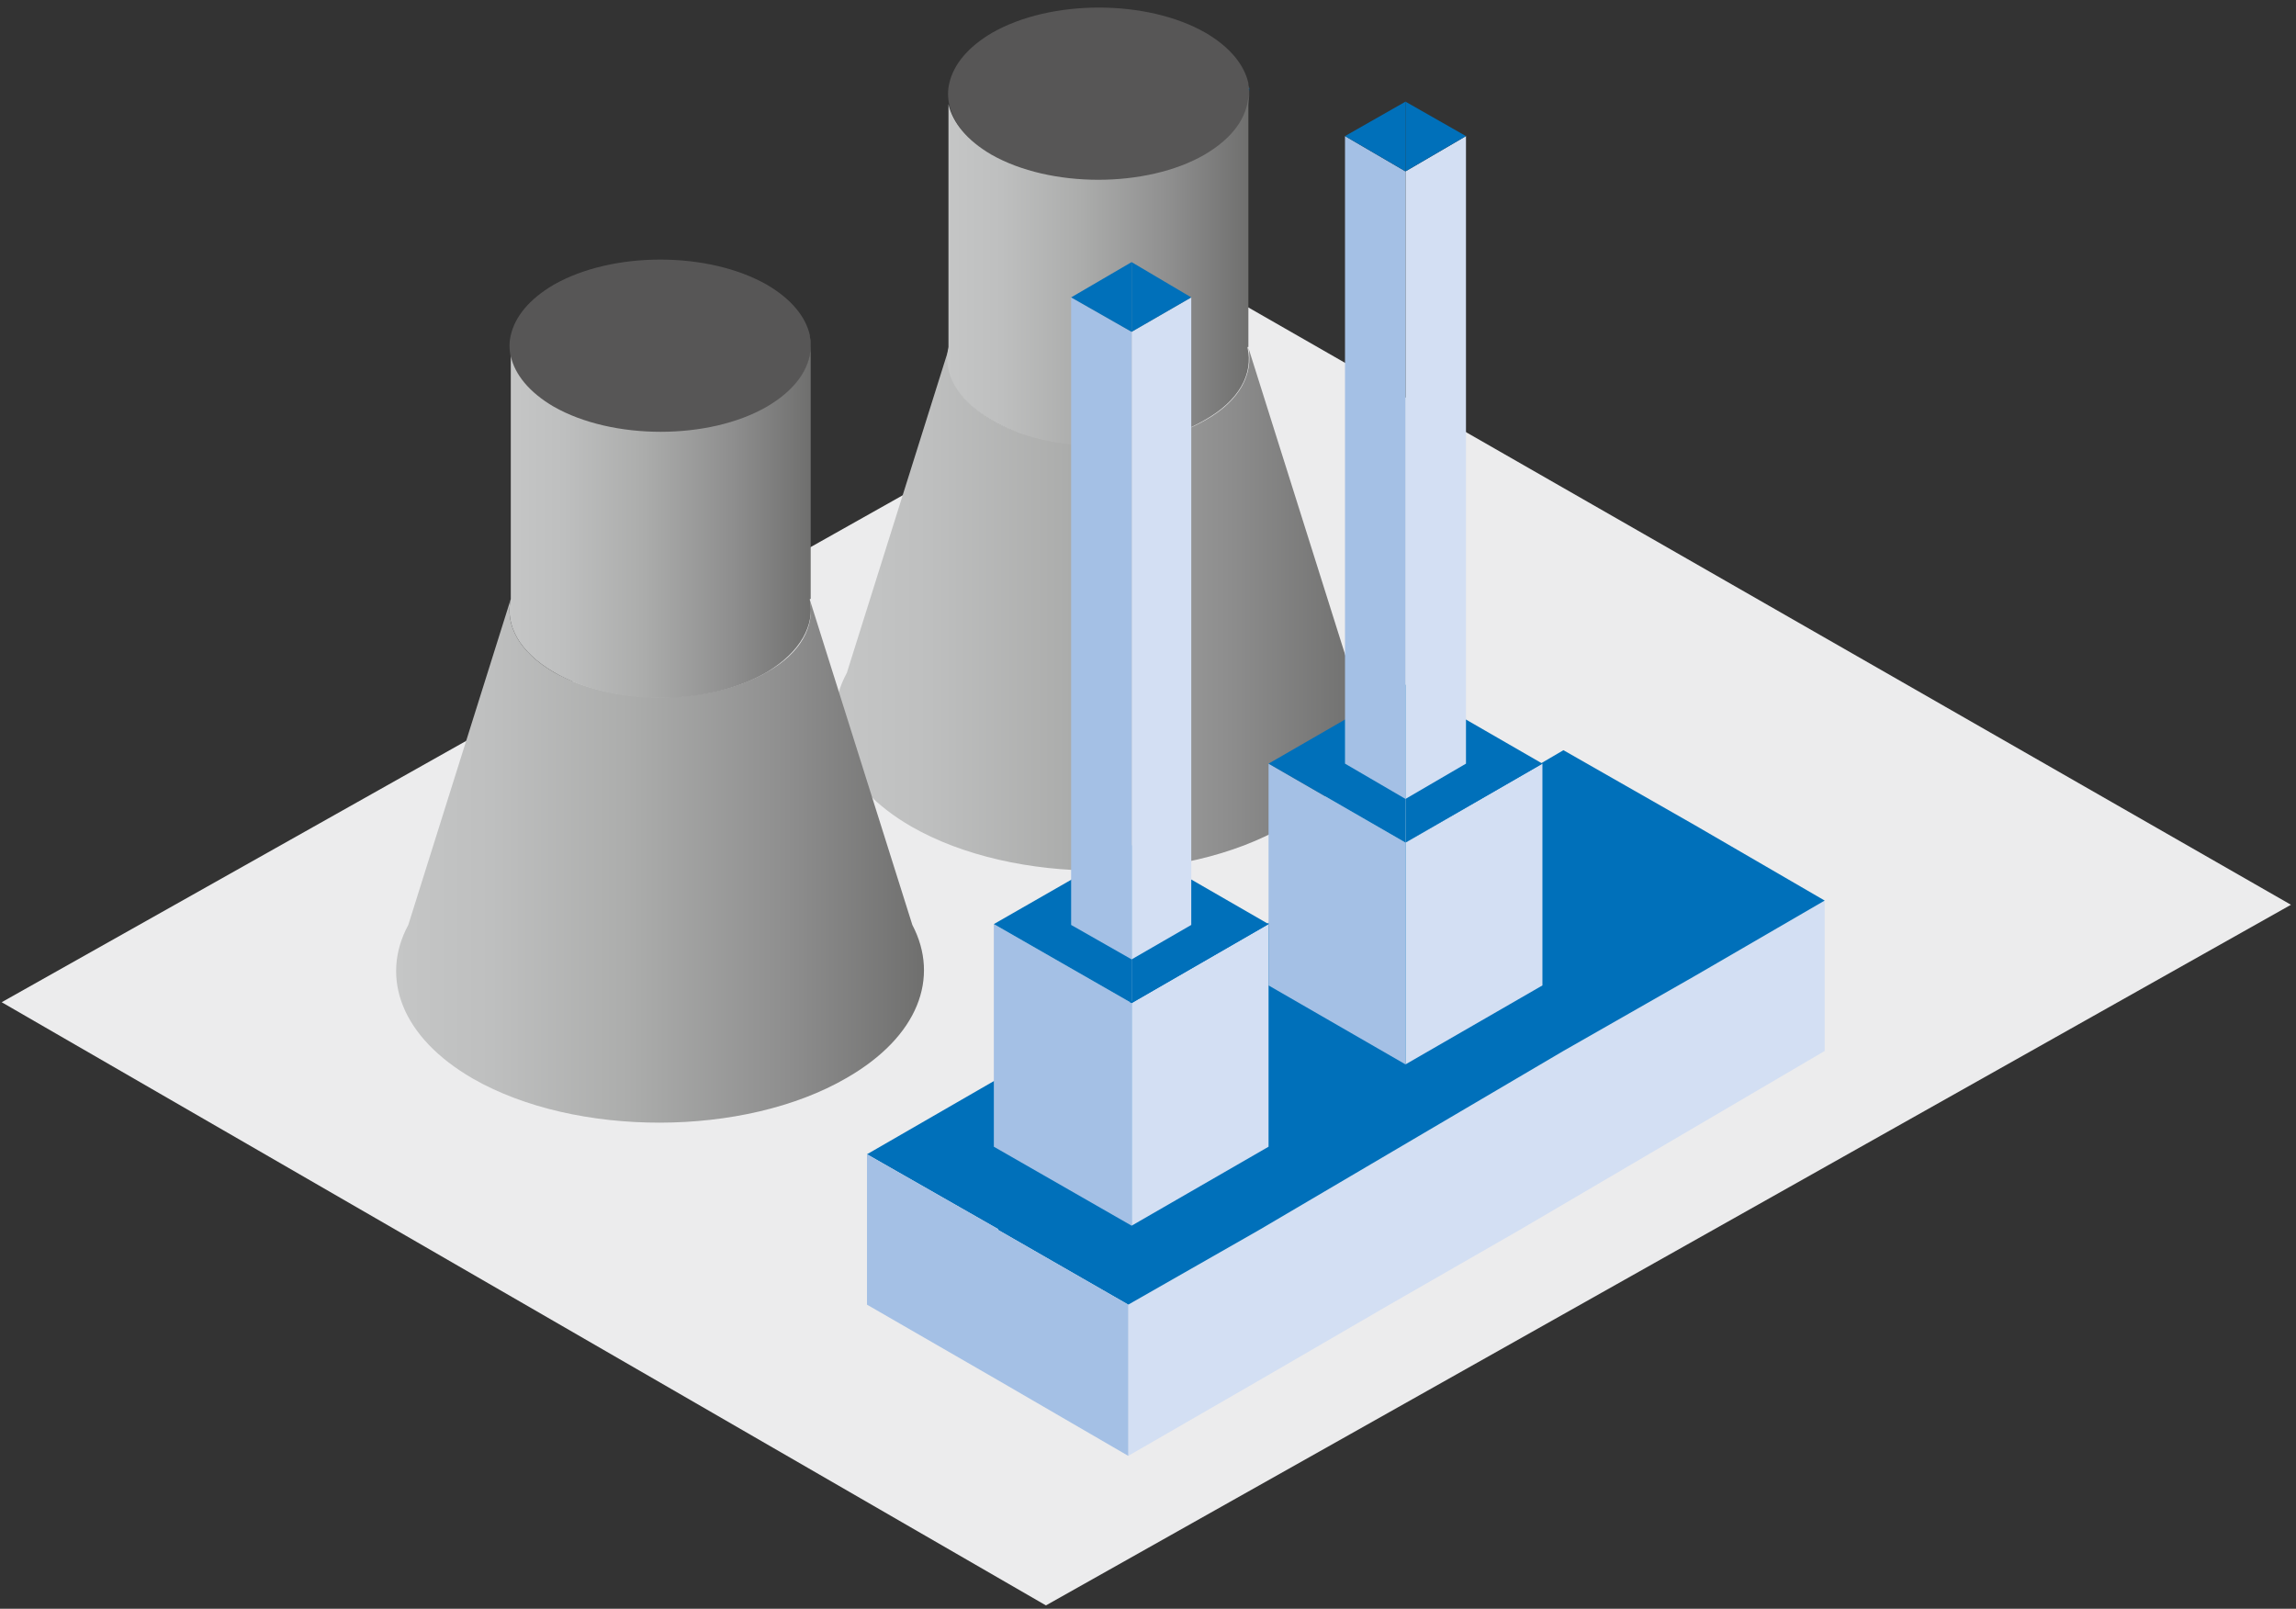 <?xml version="1.0" encoding="utf-8"?>
<!-- Generator: Adobe Illustrator 24.1.1, SVG Export Plug-In . SVG Version: 6.00 Build 0)  -->
<svg version="1.1" id="Ebene_1" xmlns="http://www.w3.org/2000/svg" xmlns:xlink="http://www.w3.org/1999/xlink" x="0px" y="0px"
	 viewBox="0 0 273.3 191.5" style="enable-background:new 0 0 273.3 191.5;" xml:space="preserve">
<rect x="0" y="0" width="273.3" height="191.5" fill="#333333" stroke="none"/>
<style type="text/css">
	.st0{fill:#ECECED;}
	.st1{fill:#575656;}
	.st2{fill:none;}
	.st3{fill:url(#SVGID_1_);}
	.st4{fill:#0070BA;}
	.st5{fill:url(#SVGID_2_);}
	.st6{fill:#D3DFF3;}
	.st7{fill:#A4C0E5;}
	.st8{fill:url(#SVGID_3_);}
	.st9{fill:url(#SVGID_4_);}
</style>
<g>
	<polygon class="st0" points="0.2,119.3 124.5,191.1 272.7,107.7 147.9,36.2 	"/>
	<g>
		<path class="st1" d="M148.7,10.9v0.5c-0.1,2.6-1.8,5.1-5.2,7.1c-7,4.1-18.4,4.1-25.4,0h0c-2.9-1.7-4.6-3.8-5.1-6
			c-0.2-0.9-0.2-1.8,0-2.6c0.5-2.2,2.2-4.3,5.1-6c7-4,18.4-4,25.4,0c2.9,1.7,4.6,3.8,5.1,6l0,0.1c0,0.2,0.1,0.4,0.1,0.6
			C148.6,10.6,148.7,10.7,148.7,10.9z"/>
		<line class="st2" x1="100.7" y1="80.1" x2="100.7" y2="80.2"/>
		<linearGradient id="SVGID_1_" gradientUnits="userSpaceOnUse" x1="99.274" y1="72.5" x2="162.138" y2="72.5">
			<stop  offset="0" style="stop-color:#C5C6C6"/>
			<stop  offset="0.181" style="stop-color:#BEBFBF"/>
			<stop  offset="0.439" style="stop-color:#ACADAC"/>
			<stop  offset="0.742" style="stop-color:#8E8E8E"/>
			<stop  offset="1" style="stop-color:#6F6F6E"/>
		</linearGradient>
		<path class="st3" d="M153,98.3c-12.2,7.1-32.3,7.1-44.5,0.1h0c-8.5-4.9-11.1-12-7.7-18.3l12.2-38.8c-0.7,3.1,1,6.3,5.1,8.7h0
			c7,4,18.5,4,25.4,0c4.1-2.3,5.7-5.5,5.1-8.6l12.2,38.7C164.1,86.4,161.5,93.4,153,98.3z"/>
		<line class="st2" x1="148.5" y1="41.4" x2="148.5" y2="41.4"/>
		<path class="st4" d="M148.7,10.4v0.5C148.7,10.7,148.6,10.6,148.7,10.4L148.7,10.4z"/>
		<linearGradient id="SVGID_2_" gradientUnits="userSpaceOnUse" x1="112.74" y1="32.202" x2="148.666" y2="32.202">
			<stop  offset="0" style="stop-color:#C5C6C6"/>
			<stop  offset="0.181" style="stop-color:#BEBFBF"/>
			<stop  offset="0.439" style="stop-color:#ACADAC"/>
			<stop  offset="0.742" style="stop-color:#8E8E8E"/>
			<stop  offset="1" style="stop-color:#6F6F6E"/>
		</linearGradient>
		<path class="st5" d="M143.4,50c-7,4.1-18.4,4.1-25.4,0h0c-4.1-2.4-5.8-5.6-5.1-8.7V12.4c0.5,2.2,2.2,4.3,5.1,6h0
			c7,4,18.5,4,25.4,0c3.4-2,5.1-4.5,5.2-7.1v30h-0.1l0,0.1C149.2,44.5,147.5,47.7,143.4,50z"/>
	</g>
	<g>
		<polygon class="st6" points="217.2,107.2 217.2,125.1 180.9,146.4 165.4,155.3 149.9,164.3 134.3,173.3 134.3,155.3 149.9,146.4 
			186.1,125.1 201.7,116.2 		"/>
		<polygon class="st4" points="217.2,107.2 217.2,107.2 201.7,116.2 186.1,125.1 149.9,146.4 134.3,155.3 118.8,146.4 118.8,146.3 
			103.2,137.4 118.8,128.4 118.8,128.4 134.3,119.4 149.9,110.5 186.1,89.3 201.7,98.2 		"/>
		<polygon class="st7" points="134.3,155.3 134.3,173.3 118.8,164.3 103.2,155.3 103.2,137.4 118.8,146.3 118.8,146.4 		"/>
	</g>
	<g>
		<g>
			<polygon class="st6" points="151,110 151,136.5 134.7,145.9 134.7,119.4 			"/>
			<polygon class="st4" points="151,110 134.7,119.4 134.7,100.6 			"/>
			<polygon class="st7" points="134.7,119.4 134.7,145.9 118.3,136.5 118.3,110 			"/>
			<polygon class="st4" points="134.7,100.6 134.7,119.4 118.3,110 			"/>
		</g>
		<g>
			<polygon class="st6" points="141.8,35.4 141.8,110.1 134.7,114.2 134.7,39.5 			"/>
			<polygon class="st4" points="141.8,35.4 134.7,39.5 134.7,31.2 			"/>
			<polygon class="st7" points="134.7,39.5 134.7,114.2 127.5,110.1 127.5,35.4 			"/>
			<polygon class="st4" points="134.7,31.2 134.7,39.5 127.5,35.4 			"/>
		</g>
	</g>
	<g>
		<g>
			<polygon class="st6" points="183.6,90.9 183.6,117.3 167.3,126.7 167.3,100.3 			"/>
			<polygon class="st4" points="183.6,90.9 167.3,100.3 167.3,81.5 			"/>
			<polygon class="st7" points="167.3,100.3 167.3,126.7 151,117.3 151,90.9 			"/>
			<polygon class="st4" points="167.3,81.5 167.3,100.3 151,90.9 			"/>
		</g>
		<g>
			<polygon class="st6" points="174.5,16.2 174.5,90.9 167.3,95.1 167.3,20.4 			"/>
			<polygon class="st4" points="174.5,16.2 167.3,20.4 167.3,12.1 			"/>
			<polygon class="st7" points="167.3,20.4 167.3,95.1 160.1,90.9 160.1,16.2 			"/>
			<polygon class="st4" points="167.3,12.1 167.3,20.4 160.1,16.2 			"/>
		</g>
	</g>
	<g>
		<path class="st1" d="M96.5,40.9v0.5c-0.1,2.6-1.8,5.1-5.2,7.1c-7,4.1-18.4,4.1-25.4,0h0c-2.9-1.7-4.6-3.8-5.1-6
			c-0.2-0.9-0.2-1.8,0-2.6c0.5-2.2,2.2-4.3,5.1-6c7-4,18.4-4,25.4,0c2.9,1.7,4.6,3.8,5.1,6l0,0.1c0,0.2,0.1,0.4,0.1,0.6
			C96.5,40.6,96.5,40.7,96.5,40.9z"/>
		<line class="st2" x1="48.6" y1="110.1" x2="48.6" y2="110.1"/>
		<linearGradient id="SVGID_3_" gradientUnits="userSpaceOnUse" x1="47.142" y1="102.481" x2="110.006" y2="102.481">
			<stop  offset="0" style="stop-color:#C5C6C6"/>
			<stop  offset="0.181" style="stop-color:#BEBFBF"/>
			<stop  offset="0.439" style="stop-color:#ACADAC"/>
			<stop  offset="0.742" style="stop-color:#8E8E8E"/>
			<stop  offset="1" style="stop-color:#6F6F6E"/>
		</linearGradient>
		<path class="st8" d="M100.8,128.3c-12.2,7.1-32.3,7.1-44.5,0.1h0c-8.5-4.9-11.1-12-7.7-18.3l12.2-38.8c-0.7,3.1,1,6.3,5.1,8.7h0
			c7,4,18.5,4,25.4,0c4.1-2.3,5.7-5.5,5.1-8.6l12.2,38.7C111.9,116.4,109.3,123.4,100.8,128.3z"/>
		<line class="st2" x1="96.4" y1="71.4" x2="96.4" y2="71.3"/>
		<path class="st4" d="M96.5,40.4v0.5C96.5,40.7,96.5,40.6,96.5,40.4L96.5,40.4z"/>
		<linearGradient id="SVGID_4_" gradientUnits="userSpaceOnUse" x1="60.609" y1="62.183" x2="96.534" y2="62.183">
			<stop  offset="0" style="stop-color:#C5C6C6"/>
			<stop  offset="0.181" style="stop-color:#BEBFBF"/>
			<stop  offset="0.439" style="stop-color:#ACADAC"/>
			<stop  offset="0.742" style="stop-color:#8E8E8E"/>
			<stop  offset="1" style="stop-color:#6F6F6E"/>
		</linearGradient>
		<path class="st9" d="M91.3,80c-7,4.1-18.4,4.1-25.4,0h0c-4.1-2.4-5.8-5.6-5.1-8.7V42.4c0.5,2.2,2.2,4.3,5.1,6h0c7,4,18.5,4,25.4,0
			c3.4-2,5.1-4.5,5.2-7.1v30h-0.1l0,0.1C97,74.4,95.3,77.6,91.3,80z"/>
	</g>
</g>
</svg>